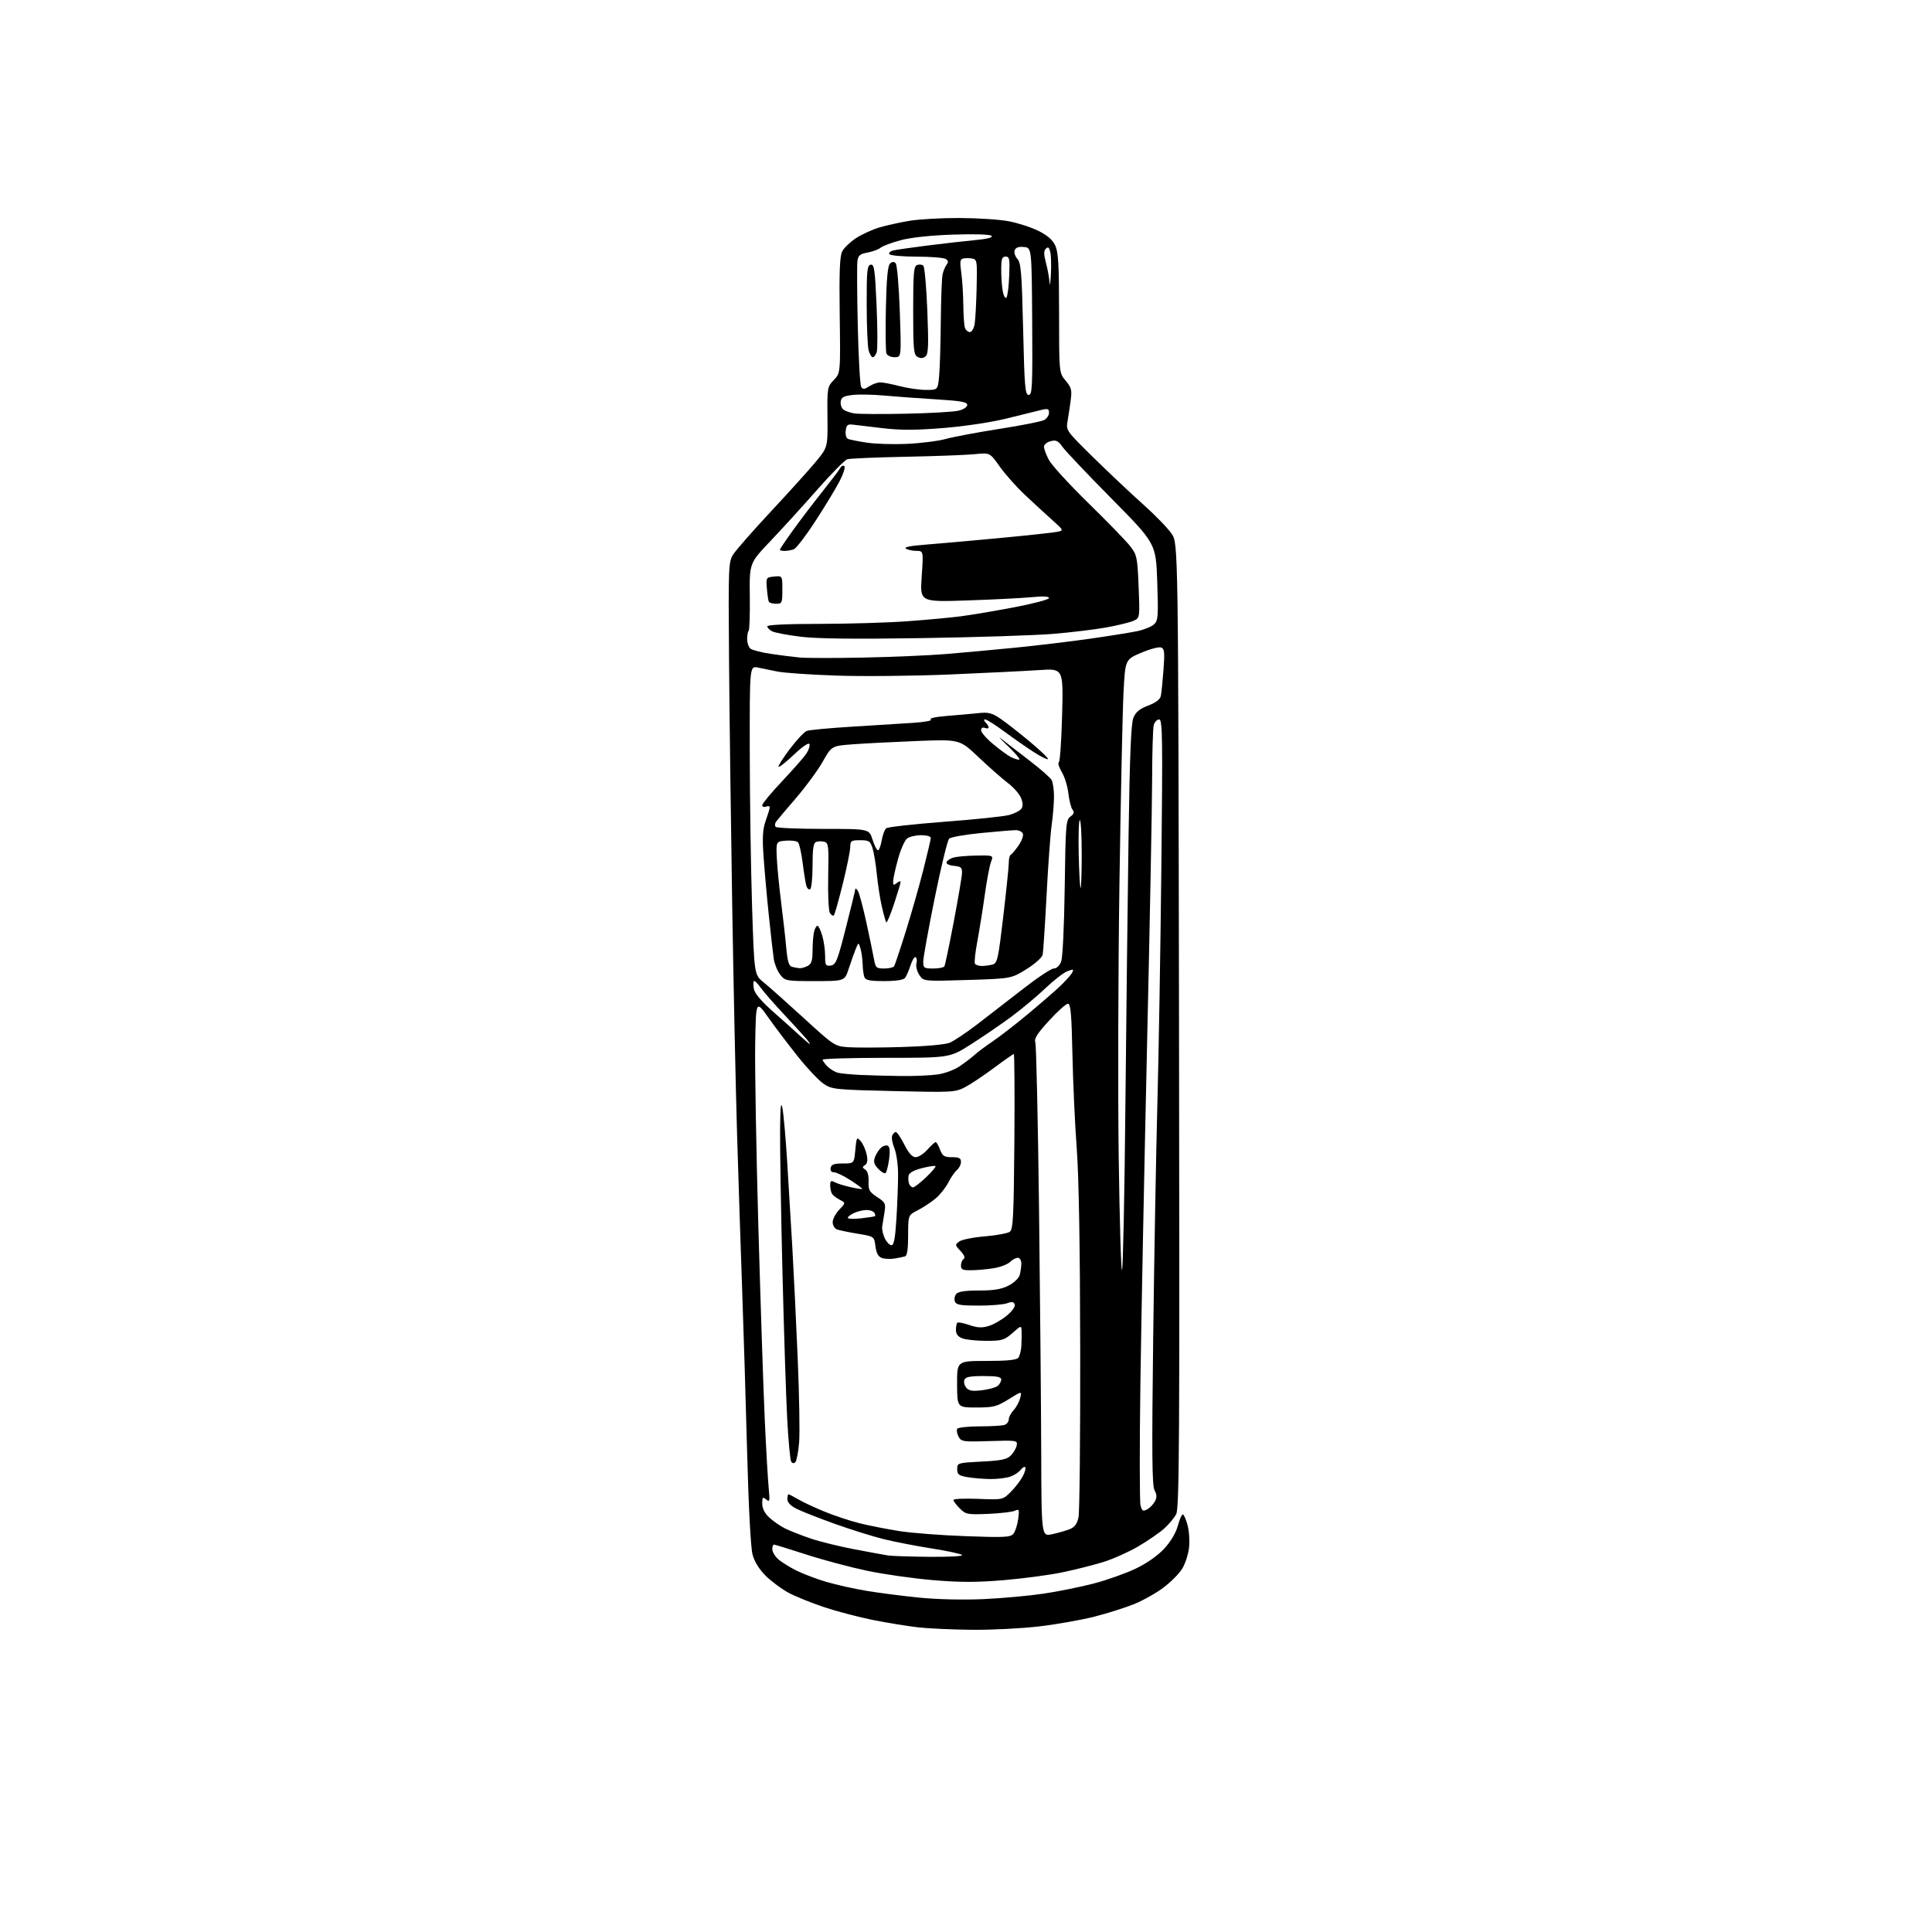 <?xml version="1.0" encoding="UTF-8" standalone="no"?>
<svg 
  version="1.1" 
  xmlns="http://www.w3.org/2000/svg" 
  xmlns:xlink="http://www.w3.org/1999/xlink" 
  xmlns:svg="http://www.w3.org/2000/svg"
  xmlns:rdf="http://www.w3.org/1999/02/22-rdf-syntax-ns#"
  xmlns:cc="http://creativecommons.org/ns#"
  xmlns:dc="http://purl.org/dc/elements/1.1/"
  viewBox="0 0 768 768"
  width="768"
  height="768"
>
<style>svg {background-color: white; }</style>"
<path stroke="none" fill="black" fill-rule="evenodd" d="M386.51,647.87C378.80,647.80 369.12,647.36 365.00,646.90C360.88,646.43 352.87,645.13 347.21,644.01C341.55,642.88 332.77,640.59 327.71,638.91C322.64,637.22 316.25,634.64 313.51,633.17C310.76,631.70 306.68,628.68 304.43,626.45C301.80,623.84 299.92,620.81 299.15,617.95C298.43,615.27 297.57,599.16 297.00,577.50C296.47,557.70 295.59,528.67 295.03,513.00C294.47,497.32 293.55,469.43 293.00,451.00C292.45,432.57 291.57,391.18 291.05,359.00C290.53,326.82 289.96,283.17 289.80,261.99C289.51,224.93 289.57,223.37 291.50,220.35C292.60,218.62 299.31,210.98 306.40,203.37C313.50,195.77 321.50,186.91 324.18,183.69C329.05,177.84 329.05,177.84 328.93,165.82C328.81,154.12 328.88,153.74 331.46,151.04C334.11,148.28 334.11,148.28 333.80,125.32C333.57,107.70 333.81,101.78 334.83,99.85C335.55,98.48 338.03,96.13 340.33,94.64C342.62,93.15 346.75,91.26 349.50,90.44C352.25,89.62 357.65,88.42 361.50,87.78C365.35,87.13 374.35,86.63 381.50,86.66C388.65,86.69 397.42,87.27 400.99,87.95C404.56,88.62 409.83,90.32 412.69,91.73C416.29,93.49 418.38,95.29 419.45,97.54C420.71,100.20 421.00,105.18 421.00,124.51C421.00,148.21 421.00,148.21 423.61,151.32C425.87,154.00 426.15,155.05 425.64,158.96C425.32,161.46 424.75,165.21 424.39,167.31C423.72,171.10 423.78,171.18 434.61,181.83C440.60,187.72 449.48,196.09 454.34,200.43C459.20,204.77 464.34,210.07 465.77,212.22C468.36,216.14 468.36,216.14 468.68,407.62C468.95,573.20 468.80,599.48 467.55,601.90C466.75,603.44 464.52,606.09 462.60,607.78C460.67,609.47 456.03,612.64 452.30,614.82C448.56,617.00 442.35,619.76 438.50,620.95C434.65,622.14 427.32,623.99 422.20,625.05C417.09,626.11 406.62,627.50 398.95,628.14C388.27,629.04 381.70,629.04 370.90,628.13C363.14,627.48 351.33,625.80 344.65,624.40C337.97,622.99 327.06,620.08 320.41,617.92C313.76,615.76 308.03,614.00 307.66,614.00C307.30,614.00 307.00,614.82 307.00,615.83C307.00,616.83 308.01,618.58 309.25,619.72C310.49,620.85 313.75,622.90 316.50,624.28C319.25,625.65 324.65,627.70 328.50,628.83C332.35,629.97 339.55,631.57 344.50,632.39C349.45,633.21 358.90,634.43 365.50,635.09C372.64,635.80 382.97,636.03 391.00,635.67C398.43,635.33 409.23,634.34 415.00,633.48C420.77,632.61 429.76,630.79 434.96,629.42C440.17,628.05 447.63,625.39 451.55,623.51C455.94,621.40 460.26,618.36 462.83,615.57C465.39,612.79 467.46,609.31 468.20,606.53C468.87,604.04 469.75,602.00 470.17,602.00C470.58,602.00 471.44,603.91 472.07,606.25C472.70,608.59 472.96,612.67 472.65,615.32C472.33,617.97 471.11,621.71 469.92,623.62C468.74,625.54 465.41,628.89 462.53,631.07C459.65,633.24 454.41,636.20 450.89,637.63C447.38,639.06 440.23,641.32 435.00,642.65C429.77,643.98 419.88,645.73 413.01,646.53C406.13,647.34 394.21,647.94 386.51,647.87zM369.45,618.86C377.29,618.94 382.98,618.62 382.45,618.14C381.93,617.67 376.55,616.51 370.50,615.56C364.45,614.61 355.90,612.96 351.50,611.88C347.10,610.81 338.32,608.07 332.00,605.81C325.68,603.54 318.81,600.85 316.75,599.82C314.31,598.61 313.00,597.27 313.00,595.98C313.00,594.89 313.20,594.00 313.44,594.00C313.69,594.00 315.38,594.88 317.21,595.96C319.03,597.04 323.71,599.23 327.60,600.83C331.49,602.44 337.78,604.53 341.58,605.49C345.39,606.44 352.55,607.85 357.50,608.63C362.45,609.40 374.38,610.32 384.01,610.66C399.37,611.22 401.68,611.10 402.85,609.69C403.58,608.80 404.43,606.19 404.74,603.87C405.26,600.01 405.15,599.74 403.40,600.55C402.36,601.03 397.57,601.59 392.77,601.79C384.55,602.12 383.91,602.00 381.52,599.62C380.14,598.23 379.00,596.72 379.00,596.26C379.00,595.80 383.42,595.61 388.81,595.82C398.63,596.22 398.63,596.22 401.84,593.00C403.61,591.23 405.75,588.44 406.60,586.80C407.45,585.16 407.88,583.55 407.56,583.23C407.24,582.91 406.42,583.38 405.74,584.28C405.06,585.18 403.23,586.38 401.68,586.95C400.14,587.53 396.54,587.97 393.68,587.94C390.83,587.91 386.70,587.57 384.50,587.18C381.10,586.57 380.50,586.10 380.50,583.98C380.50,581.54 380.67,581.49 390.23,581.00C398.22,580.59 400.30,580.14 401.90,578.50C402.97,577.40 403.99,575.60 404.17,574.50C404.49,572.58 404.04,572.51 393.34,572.85C382.80,573.19 382.12,573.09 381.04,571.08C380.42,569.92 380.18,568.52 380.51,567.98C380.85,567.44 384.88,567.00 389.48,567.00C394.07,567.00 398.55,566.73 399.42,566.39C400.29,566.06 401.00,565.08 401.00,564.21C401.00,563.34 401.87,561.70 402.93,560.56C403.99,559.43 405.16,557.25 405.54,555.72C406.23,552.94 406.23,552.94 400.96,556.22C396.20,559.18 394.93,559.50 388.09,559.50C380.50,559.50 380.50,559.50 380.46,550.25C380.42,541.00 380.42,541.00 392.09,541.00C400.21,541.00 404.07,540.62 404.78,539.75C405.35,539.06 405.90,536.92 406.01,535.00C406.12,533.08 406.16,530.44 406.10,529.15C406.00,526.81 405.98,526.81 402.47,529.90C399.24,532.73 398.32,533.00 392.03,533.00C388.24,533.00 383.98,532.56 382.57,532.02C380.81,531.36 380.00,530.30 380.00,528.69C380.00,527.39 380.24,526.09 380.54,525.80C380.83,525.50 382.97,525.91 385.29,526.71C388.51,527.82 390.32,527.92 393.00,527.11C394.93,526.53 398.17,524.68 400.20,522.99C402.40,521.18 403.69,519.35 403.37,518.52C402.96,517.46 402.22,517.35 400.35,518.06C398.99,518.58 393.90,519.00 389.04,519.00C381.81,519.00 380.10,518.71 379.59,517.37C379.25,516.48 379.48,515.13 380.11,514.37C380.90,513.42 383.67,513.00 389.16,513.00C395.05,513.00 398.06,512.50 400.91,511.05C403.09,509.93 405.01,508.10 405.36,506.80C405.70,505.53 405.98,503.49 405.99,502.25C405.99,500.96 405.39,500.00 404.57,500.00C403.79,500.00 402.39,500.75 401.47,501.67C400.55,502.59 397.70,503.69 395.15,504.11C392.59,504.54 388.59,504.91 386.25,504.94C382.69,504.99 382.00,504.69 382.00,503.06C382.00,501.99 382.48,500.82 383.08,500.45C383.76,500.03 383.31,498.89 381.83,497.31C379.60,494.95 379.58,494.78 381.33,493.50C382.33,492.77 386.93,491.85 391.54,491.47C396.16,491.08 400.61,490.26 401.44,489.63C402.73,488.67 402.99,483.35 403.23,453.75C403.38,434.64 403.27,419.00 403.00,419.00C402.72,419.00 399.12,421.52 395.00,424.59C390.87,427.66 385.70,431.11 383.50,432.24C379.68,434.20 378.38,434.27 355.17,433.72C331.85,433.17 330.70,433.05 327.40,430.82C325.51,429.55 320.90,424.68 317.17,420.00C313.44,415.32 308.16,408.36 305.44,404.52C300.50,397.54 300.50,397.54 300.20,415.02C300.04,424.63 300.61,457.48 301.47,488.00C302.34,518.52 303.48,552.95 304.01,564.50C304.54,576.05 305.24,588.17 305.56,591.43C306.08,596.74 305.98,597.23 304.57,596.06C303.20,594.92 303.00,595.14 303.00,597.69C303.00,599.60 303.96,601.52 305.75,603.20C307.26,604.61 310.05,606.55 311.94,607.51C313.83,608.47 318.43,610.28 322.15,611.55C325.86,612.81 333.77,614.76 339.70,615.88C345.64,617.00 351.62,618.10 353.00,618.32C354.38,618.54 361.78,618.79 369.45,618.86zM418.25,609.87C420.59,609.37 423.73,608.46 425.23,607.86C427.21,607.07 428.16,605.79 428.73,603.14C429.15,601.14 429.46,571.15 429.40,536.50C429.34,495.55 428.85,467.55 428.02,456.50C427.31,447.15 426.54,430.39 426.31,419.25C425.97,403.09 425.61,399.00 424.53,399.00C423.79,399.00 420.41,402.02 417.03,405.71C412.23,410.95 411.03,412.87 411.56,414.46C411.94,415.58 412.60,445.30 413.03,480.50C413.45,515.70 413.85,559.41 413.90,577.64C414.00,610.79 414.00,610.79 418.25,609.87zM456.00,600.00C457.08,599.42 458.46,598.01 459.08,596.85C459.93,595.26 459.90,594.17 458.95,592.40C457.95,590.54 457.84,577.82 458.41,531.77C458.81,499.72 459.56,457.98 460.07,439.00C460.59,420.02 461.30,377.84 461.65,345.25C462.22,292.47 462.12,286.00 460.76,286.00C459.92,286.00 458.96,287.01 458.63,288.25C458.30,289.49 458.01,299.05 457.99,309.50C457.97,319.95 457.06,367.88 455.96,416.00C454.87,464.12 453.68,524.23 453.33,549.56C452.98,574.90 453.00,596.85 453.37,598.34C453.95,600.65 454.33,600.89 456.00,600.00zM316.16,581.24C315.58,581.82 314.95,581.73 314.50,581.00C314.10,580.36 313.40,572.78 312.93,564.17C312.47,555.55 311.61,528.92 311.02,505.00C310.44,481.07 310.02,455.88 310.10,449.00C310.19,439.79 310.44,437.55 311.03,440.50C311.47,442.70 312.31,452.15 312.90,461.50C313.49,470.85 314.42,486.38 314.97,496.00C315.52,505.62 316.48,525.42 317.10,540.00C317.72,554.58 317.98,569.61 317.66,573.40C317.35,577.20 316.67,580.73 316.16,581.24zM390.32,552.65C393.01,552.33 395.84,551.55 396.61,550.91C397.37,550.28 398.00,549.14 398.00,548.38C398.00,547.34 396.27,547.00 390.97,547.00C385.61,547.00 383.80,547.36 383.36,548.51C383.04,549.34 383.37,550.75 384.10,551.63C385.13,552.86 386.55,553.10 390.32,552.65zM446.03,504.83C446.42,504.10 447.03,474.48 447.37,439.00C447.72,403.52 448.29,355.15 448.63,331.50C449.09,300.32 449.61,287.64 450.53,285.37C451.47,283.04 452.98,281.79 456.41,280.48C459.51,279.30 461.17,278.02 461.46,276.61C461.70,275.45 462.17,270.79 462.51,266.25C463.04,259.27 462.89,257.90 461.56,257.39C460.70,257.05 457.13,257.99 453.64,259.48C447.30,262.17 447.30,262.17 446.61,275.34C446.24,282.58 445.51,316.62 445.00,351.00C444.49,385.38 444.36,434.35 444.70,459.83C445.05,485.32 445.65,505.57 446.03,504.83zM355.50,500.30C353.85,500.56 351.60,500.45 350.50,500.04C349.11,499.53 348.35,498.11 348.00,495.40C347.50,491.50 347.50,491.50 340.91,490.42C337.29,489.82 333.57,489.05 332.66,488.70C331.75,488.35 331.00,487.06 331.00,485.84C331.00,484.61 332.17,482.39 333.60,480.89C336.20,478.18 336.20,478.18 333.85,476.94C332.56,476.26 331.17,475.21 330.77,474.60C330.36,474.00 330.02,472.48 330.02,471.24C330.00,469.40 330.32,469.16 331.75,469.92C332.71,470.44 335.51,471.32 337.97,471.88C340.42,472.44 342.56,472.77 342.72,472.62C342.87,472.46 340.80,470.91 338.11,469.17C335.42,467.43 332.46,466.00 331.54,466.00C330.47,466.00 329.98,465.36 330.20,464.25C330.47,462.90 331.56,462.50 335.02,462.50C339.50,462.50 339.50,462.50 340.00,457.13C340.47,452.05 340.59,451.87 342.14,453.63C343.04,454.66 344.10,457.02 344.50,458.87C345.00,461.26 344.82,462.51 343.86,463.12C342.73,463.85 342.75,464.16 343.96,464.94C344.88,465.53 345.37,467.31 345.28,469.70C345.14,473.04 345.57,473.80 348.66,475.83C351.91,477.96 352.15,478.45 351.61,481.83C351.29,483.85 350.88,486.40 350.70,487.50C350.52,488.60 350.98,490.74 351.71,492.25C352.45,493.76 353.65,495.00 354.37,495.00C355.35,495.00 355.87,492.18 356.35,484.34C356.71,478.48 357.00,470.59 357.00,466.81C357.00,463.03 356.34,458.36 355.54,456.44C354.74,454.52 354.34,452.29 354.65,451.48C354.96,450.66 355.61,450.00 356.09,450.00C356.57,450.00 358.11,452.25 359.50,455.00C361.25,458.46 362.64,460.00 364.01,460.00C365.10,460.00 367.19,458.65 368.66,457.00C370.13,455.35 371.61,454.00 371.95,454.00C372.28,454.00 373.07,455.35 373.69,457.00C374.66,459.57 375.35,460.00 378.41,460.00C381.26,460.00 382.00,460.39 382.00,461.88C382.00,462.91 381.29,464.34 380.43,465.06C379.56,465.78 378.01,468.03 376.97,470.06C375.94,472.09 373.66,474.95 371.91,476.42C370.16,477.89 366.99,479.98 364.87,481.07C361.00,483.04 361.00,483.04 361.00,491.05C361.00,496.59 360.61,499.18 359.75,499.44C359.06,499.65 357.15,500.04 355.50,500.30zM342.25,484.31C345.14,483.99 347.66,483.59 347.85,483.43C348.04,483.27 347.90,482.65 347.54,482.07C347.18,481.48 345.80,481.00 344.49,481.00C343.17,481.00 340.95,481.52 339.55,482.16C338.15,482.80 337.00,483.68 337.00,484.11C337.00,484.55 339.36,484.64 342.25,484.31zM362.93,472.00C363.47,472.00 365.81,470.20 368.12,468.00C370.44,465.80 372.13,463.79 371.88,463.55C371.63,463.30 369.20,463.67 366.47,464.36C363.19,465.20 361.39,466.22 361.17,467.37C360.98,468.33 361.08,469.77 361.38,470.56C361.69,471.35 362.38,472.00 362.93,472.00zM352.07,466.26C351.69,466.68 350.37,465.96 349.15,464.66C347.38,462.78 347.12,461.81 347.86,459.86C348.37,458.52 349.49,456.84 350.35,456.12C351.21,455.41 352.40,455.13 353.00,455.50C353.70,455.93 353.86,457.86 353.43,460.84C353.07,463.40 352.45,465.84 352.07,466.26zM358.00,427.73C363.23,427.80 369.83,427.52 372.67,427.12C375.69,426.69 379.48,425.25 381.76,423.67C383.91,422.18 386.53,420.16 387.58,419.19C388.64,418.21 391.75,415.90 394.50,414.04C397.25,412.19 403.32,407.49 408.00,403.61C412.68,399.73 418.46,394.74 420.85,392.53C423.24,390.31 425.61,387.72 426.12,386.76C426.96,385.21 426.76,385.14 424.30,386.08C422.78,386.65 418.83,389.72 415.52,392.89C412.21,396.05 406.09,401.16 401.93,404.23C397.76,407.31 390.56,412.22 385.94,415.16C377.52,420.50 377.52,420.50 352.26,420.50C338.37,420.50 327.00,420.84 327.00,421.25C327.00,421.66 327.89,422.89 328.97,423.97C330.06,425.06 331.97,426.18 333.22,426.47C334.48,426.75 338.43,427.13 342.00,427.30C345.57,427.47 352.77,427.67 358.00,427.73zM358.50,416.21C367.78,415.94 375.76,415.23 377.50,414.51C379.15,413.84 384.10,410.53 388.50,407.16C392.90,403.79 401.12,397.42 406.78,393.02C412.43,388.61 417.88,385.00 418.90,385.00C420.00,385.00 421.19,383.88 421.82,382.25C422.43,380.66 423.03,368.25 423.24,352.75C423.58,327.82 423.73,325.91 425.51,324.61C426.94,323.57 427.15,322.88 426.35,321.86C425.76,321.11 425.02,318.19 424.70,315.38C424.38,312.56 423.21,308.75 422.09,306.92C420.98,305.08 420.44,303.34 420.90,303.04C421.36,302.74 421.95,294.22 422.21,284.11C422.68,265.72 422.68,265.72 413.09,266.37C407.82,266.72 391.80,267.51 377.50,268.12C363.20,268.72 342.95,268.92 332.50,268.56C322.05,268.20 311.48,267.47 309.00,266.94C306.52,266.42 303.04,265.70 301.25,265.36C298.00,264.74 298.00,264.74 298.04,298.62C298.06,317.25 298.47,344.88 298.95,360.00C299.83,387.50 299.83,387.50 303.55,390.50C305.60,392.15 312.77,398.54 319.50,404.69C331.51,415.69 331.83,415.89 337.11,416.28C340.08,416.50 349.70,416.47 358.50,416.21zM321.92,414.99C322.16,415.00 321.26,413.76 319.93,412.25C318.60,410.74 314.57,406.35 310.97,402.50C307.37,398.65 303.46,394.15 302.29,392.50C301.12,390.85 299.94,389.73 299.67,390.00C299.40,390.28 299.41,391.71 299.70,393.20C300.03,394.93 302.78,398.16 307.36,402.19C311.29,405.64 316.07,409.94 318.00,411.73C319.93,413.52 321.69,414.99 321.92,414.99zM323.96,390.00C312.51,390.00 312.08,389.92 310.16,387.47C309.06,386.08 307.91,383.27 307.59,381.22C307.28,379.17 306.37,371.20 305.58,363.50C304.78,355.80 303.85,345.23 303.49,340.00C303.00,332.62 303.20,329.53 304.43,326.12C305.29,323.72 306.00,321.37 306.00,320.91C306.00,320.44 305.32,320.32 304.50,320.64C303.68,320.95 303.00,320.70 303.00,320.07C303.00,319.45 306.59,315.12 310.98,310.46C315.37,305.80 319.69,300.88 320.58,299.52C321.46,298.17 322.00,296.50 321.77,295.81C321.52,295.05 319.12,296.67 315.66,299.93C312.54,302.89 309.75,305.09 309.48,304.81C309.21,304.54 311.21,301.38 313.93,297.79C316.64,294.20 319.68,290.95 320.68,290.56C321.68,290.17 329.70,289.41 338.50,288.88C347.30,288.34 358.28,287.65 362.89,287.35C367.71,287.03 370.74,286.46 370.00,286.00C369.24,285.53 372.01,284.94 376.60,284.58C380.95,284.23 386.57,283.73 389.09,283.46C392.89,283.06 394.35,283.43 397.59,285.62C399.74,287.07 405.01,291.18 409.29,294.75C413.58,298.32 416.86,301.47 416.58,301.75C416.30,302.03 413.79,300.79 411.00,299.00C408.21,297.21 402.96,293.55 399.33,290.87C395.70,288.19 392.25,286.00 391.66,286.00C390.99,286.00 391.04,286.44 391.80,287.20C392.46,287.86 393.00,288.75 393.00,289.17C393.00,289.59 392.32,289.68 391.50,289.36C390.57,289.01 390.00,289.37 390.00,290.30C390.00,291.13 392.14,293.59 394.75,295.76C397.36,297.93 400.48,300.22 401.68,300.85C402.89,301.48 404.42,302.00 405.10,302.00C405.77,302.00 403.86,299.64 400.84,296.75C397.82,293.86 396.51,292.44 397.93,293.59C399.34,294.73 404.24,298.52 408.80,302.00C413.37,305.48 417.53,309.13 418.05,310.10C418.57,311.07 418.99,314.04 418.98,316.68C418.97,319.33 418.55,324.43 418.05,328.00C417.54,331.57 416.63,344.18 416.02,356.00C415.40,367.82 414.71,378.40 414.48,379.50C414.25,380.62 411.41,383.16 408.03,385.26C401.99,389.01 401.99,389.01 384.55,389.56C367.11,390.10 367.11,390.10 365.44,387.55C364.52,386.15 364.00,384.10 364.29,383.00C364.58,381.90 364.44,380.77 363.99,380.49C363.53,380.21 362.62,381.67 361.95,383.74C361.28,385.81 360.29,388.06 359.75,388.75C359.12,389.54 356.11,390.00 351.48,390.00C345.78,390.00 344.08,389.66 343.61,388.42C343.27,387.55 342.96,385.19 342.90,383.17C342.85,381.15 342.46,378.38 342.04,377.00C341.28,374.50 341.28,374.50 340.13,377.33C339.50,378.89 338.26,382.38 337.38,385.08C335.77,390.00 335.77,390.00 323.96,390.00zM317.82,384.88C318.54,384.95 320.00,384.53 321.07,383.96C322.60,383.15 323.00,381.84 323.01,377.71C323.02,374.85 323.30,371.49 323.63,370.25C323.96,369.01 324.56,368.00 324.96,368.00C325.36,368.00 326.20,369.74 326.84,371.87C327.48,373.99 328.00,377.62 328.00,379.94C328.00,383.72 328.22,384.11 330.25,383.82C332.26,383.53 332.90,381.95 336.20,369.00C338.24,361.02 339.94,354.05 339.98,353.50C340.03,352.95 340.51,353.27 341.05,354.20C341.60,355.14 343.10,360.76 344.40,366.70C345.69,372.64 347.05,379.19 347.42,381.25C348.04,384.72 348.35,385.00 351.49,385.00C353.35,385.00 355.13,384.59 355.44,384.09C355.75,383.59 357.82,377.41 360.03,370.34C362.25,363.28 365.39,352.24 367.03,345.81C368.66,339.38 370.00,333.64 370.00,333.06C370.00,332.48 368.29,332.00 366.19,332.00C364.10,332.00 361.59,332.58 360.62,333.29C359.65,334.00 358.00,337.71 356.96,341.54C355.91,345.37 355.05,349.34 355.03,350.37C355.00,351.92 355.26,352.03 356.50,351.00C357.32,350.32 358.00,350.15 358.00,350.62C358.00,351.10 356.83,355.01 355.40,359.31C353.96,363.61 352.59,366.92 352.33,366.67C352.08,366.41 351.27,363.57 350.54,360.35C349.81,357.13 348.92,351.35 348.55,347.50C348.18,343.65 347.43,339.04 346.86,337.25C345.94,334.31 345.47,334.00 341.92,334.00C338.32,334.00 338.00,334.22 337.98,336.75C337.96,338.26 336.63,344.85 335.01,351.38C333.39,357.92 331.80,363.53 331.48,363.85C331.16,364.18 330.45,363.78 329.92,362.97C329.37,362.15 329.07,355.69 329.22,348.30C329.48,336.18 329.35,335.06 327.65,334.62C326.64,334.35 325.18,334.38 324.40,334.68C323.35,335.08 323.00,337.39 323.00,344.05C323.00,348.91 322.58,353.14 322.07,353.46C321.56,353.77 320.89,353.22 320.57,352.22C320.26,351.23 319.58,347.12 319.08,343.09C318.57,339.06 317.73,335.33 317.21,334.81C316.69,334.29 314.52,334.01 312.38,334.18C308.50,334.50 308.50,334.50 308.79,341.00C308.95,344.57 309.72,352.45 310.49,358.50C311.26,364.55 312.19,372.74 312.54,376.70C313.04,382.19 313.58,383.99 314.85,384.33C315.76,384.57 317.09,384.82 317.82,384.88zM370.94,385.00C373.11,385.00 375.12,384.62 375.40,384.16C375.69,383.70 377.37,375.71 379.13,366.41C380.90,357.11 382.38,348.38 382.42,347.00C382.49,344.88 381.99,344.45 379.19,344.18C377.24,343.99 376.04,343.39 376.26,342.71C376.48,342.07 377.74,341.25 379.07,340.88C380.41,340.50 384.53,340.15 388.23,340.10C394.95,340.00 394.95,340.00 393.92,342.71C393.36,344.19 392.23,350.16 391.43,355.96C390.62,361.75 389.29,370.03 388.48,374.35C387.67,378.67 387.25,382.60 387.56,383.10C387.87,383.59 389.10,383.99 390.31,383.99C391.51,383.98 393.43,383.72 394.57,383.42C396.46,382.91 396.82,381.26 398.83,364.18C400.04,353.91 401.02,344.30 401.02,342.83C401.01,341.37 401.34,340.02 401.75,339.83C402.16,339.65 403.55,338.01 404.83,336.18C406.11,334.36 406.91,332.22 406.61,331.43C406.31,330.64 405.06,330.00 403.84,330.00C402.62,330.00 396.42,330.51 390.06,331.13C383.70,331.75 377.96,332.76 377.31,333.38C376.65,333.99 374.06,344.62 371.56,357.00C369.05,369.38 367.00,380.74 367.00,382.25C367.00,384.78 367.31,385.00 370.94,385.00zM429.55,353.00C429.80,353.00 430.00,346.93 430.00,339.50C430.00,332.07 429.66,326.00 429.25,326.00C428.84,326.00 428.64,332.07 428.80,339.50C428.97,346.92 429.31,353.00 429.55,353.00zM349.01,338.00C349.46,338.00 350.12,336.23 350.49,334.06C350.86,331.89 351.68,329.72 352.33,329.23C352.97,328.74 363.40,327.58 375.50,326.66C387.60,325.74 399.14,324.53 401.14,323.98C403.14,323.42 405.28,322.37 405.89,321.63C406.68,320.68 406.70,319.46 405.96,317.40C405.39,315.80 403.02,313.06 400.71,311.31C398.39,309.55 393.12,304.92 389.00,301.00C381.50,293.89 381.50,293.89 364.50,294.56C355.15,294.93 343.70,295.52 339.05,295.87C330.59,296.50 330.59,296.50 327.05,302.77C325.10,306.21 320.35,312.69 316.50,317.15C312.65,321.62 309.07,325.86 308.54,326.59C308.00,327.31 307.93,328.26 308.37,328.70C308.81,329.14 317.35,329.50 327.34,329.50C345.50,329.50 345.50,329.50 346.84,333.75C347.58,336.09 348.56,338.00 349.01,338.00zM343.00,261.40C354.27,261.18 369.12,260.55 376.00,259.99C382.88,259.43 395.48,258.27 404.00,257.42C412.52,256.57 425.80,254.97 433.50,253.87C441.19,252.77 449.62,251.42 452.23,250.86C454.84,250.30 457.78,249.09 458.76,248.17C460.36,246.67 460.49,244.99 460.02,231.28C459.50,216.07 459.50,216.07 441.93,198.28C432.26,188.50 423.44,179.20 422.33,177.60C420.67,175.22 419.84,174.82 417.65,175.37C416.19,175.74 415.00,176.72 415.00,177.56C415.00,178.40 415.86,180.75 416.92,182.79C417.98,184.83 425.10,192.61 432.74,200.08C440.39,207.55 447.87,215.28 449.38,217.25C451.94,220.61 452.15,221.65 452.62,233.23C453.12,245.63 453.12,245.63 450.60,246.77C449.21,247.40 444.35,248.59 439.79,249.42C435.23,250.24 425.65,251.40 418.50,251.99C411.35,252.57 387.95,253.33 366.50,253.66C339.35,254.08 324.65,253.91 318.12,253.09C312.95,252.45 307.89,251.48 306.87,250.93C305.84,250.38 305.00,249.50 305.00,248.96C305.00,248.38 313.09,248.00 325.75,248.00C337.16,247.99 352.80,247.53 360.50,246.97C368.20,246.41 377.88,245.52 382.00,244.98C386.12,244.44 395.69,242.83 403.25,241.39C410.81,239.95 417.00,238.31 417.00,237.74C417.00,237.07 414.65,236.94 410.25,237.38C406.54,237.74 394.99,238.33 384.60,238.68C365.69,239.32 365.69,239.32 366.39,229.16C367.09,219.00 367.09,219.00 364.30,218.98C362.76,218.98 360.87,218.57 360.11,218.09C359.20,217.52 361.85,216.96 367.61,216.53C372.50,216.15 385.73,214.98 397.00,213.92C408.27,212.85 418.72,211.73 420.20,211.42C422.90,210.86 422.90,210.86 418.24,206.68C415.68,204.38 410.81,199.90 407.43,196.73C404.05,193.55 399.53,188.47 397.39,185.44C393.50,179.93 393.50,179.93 387.50,180.54C384.20,180.87 371.85,181.34 360.05,181.57C348.25,181.80 337.79,182.25 336.80,182.56C335.81,182.88 330.42,188.34 324.82,194.70C319.23,201.06 310.88,210.23 306.27,215.07C297.90,223.87 297.90,223.87 298.06,236.99C298.15,244.21 297.94,250.39 297.61,250.72C297.27,251.06 297.00,252.55 297.00,254.04C297.00,255.54 297.59,257.24 298.31,257.84C299.02,258.43 302.74,259.38 306.56,259.94C310.37,260.51 315.52,261.16 318.00,261.38C320.48,261.61 331.73,261.62 343.00,261.40zM308.56,240.00C307.22,240.00 305.91,239.66 305.66,239.25C305.41,238.84 305.05,236.47 304.85,234.00C304.51,229.57 304.55,229.50 307.75,229.19C311.00,228.87 311.00,228.87 311.00,234.44C311.00,239.67 310.85,240.00 308.56,240.00zM311.92,219.00C310.86,219.00 310.00,218.78 310.00,218.52C310.00,218.26 312.36,214.77 315.24,210.77C318.12,206.77 323.30,199.96 326.76,195.62C330.21,191.29 333.45,187.02 333.95,186.13C334.44,185.24 335.21,184.88 335.65,185.32C336.09,185.76 335.18,188.55 333.63,191.51C332.07,194.48 327.76,201.58 324.04,207.29C320.33,213.00 316.51,217.97 315.56,218.34C314.61,218.70 312.97,219.00 311.92,219.00zM360.50,176.45C366.00,176.20 372.98,175.32 376.00,174.48C379.02,173.65 388.61,171.85 397.30,170.49C405.99,169.13 413.98,167.55 415.05,166.97C416.12,166.40 417.00,165.09 417.00,164.07C417.00,162.48 416.54,162.32 413.75,163.00C411.96,163.44 405.81,164.96 400.07,166.38C394.08,167.86 383.46,169.46 375.07,170.14C364.19,171.03 358.10,171.05 351.00,170.22C345.77,169.60 340.38,168.97 339.00,168.80C336.92,168.55 336.45,168.97 336.18,171.26C336.00,172.87 336.41,174.22 337.18,174.51C337.91,174.79 341.20,175.44 344.50,175.95C347.80,176.47 355.00,176.69 360.50,176.45zM360.00,164.46C369.62,164.26 379.07,163.72 381.00,163.26C383.02,162.77 384.50,161.80 384.50,160.96C384.50,159.80 381.94,159.34 372.00,158.74C365.12,158.32 355.90,157.65 351.50,157.24C347.10,156.83 341.48,156.72 339.00,157.00C335.40,157.40 334.44,157.92 334.20,159.59C334.04,160.74 334.49,162.16 335.20,162.75C335.92,163.34 337.85,164.05 339.50,164.33C341.15,164.60 350.38,164.66 360.00,164.46zM408.91,157.00C410.33,157.00 410.48,153.91 410.31,127.75C410.11,98.50 410.11,98.50 407.05,98.19C404.95,97.97 403.79,98.38 403.37,99.47C403.03,100.35 403.51,101.90 404.43,102.92C405.86,104.50 406.18,108.46 406.71,130.88C407.24,153.84 407.51,157.00 408.91,157.00zM345.56,153.55C346.86,152.70 348.82,152.00 349.92,152.00C351.01,152.00 354.49,152.68 357.66,153.50C360.83,154.32 365.52,155.00 368.09,155.00C372.77,155.00 372.77,155.00 373.30,149.75C373.59,146.86 373.90,137.07 373.98,128.00C374.06,118.92 374.38,110.38 374.70,109.00C375.02,107.62 375.75,105.90 376.32,105.17C377.08,104.22 376.97,103.59 375.94,102.94C375.15,102.44 369.91,102.02 364.31,102.02C358.70,102.01 353.85,101.56 353.52,101.03C353.19,100.50 353.95,99.82 355.21,99.53C356.47,99.24 362.68,98.36 369.00,97.56C375.32,96.77 383.79,95.81 387.81,95.43C392.58,94.97 394.79,94.39 394.15,93.75C393.56,93.16 387.53,92.97 378.84,93.26C369.81,93.57 362.09,94.40 358.00,95.50C354.43,96.46 350.82,97.81 350.00,98.50C349.18,99.18 346.86,100.04 344.86,100.40C341.86,100.93 341.15,101.53 340.84,103.77C340.63,105.27 340.69,116.85 340.98,129.50C341.27,142.15 341.88,153.09 342.34,153.80C343.02,154.86 343.64,154.81 345.56,153.55zM367.89,141.68C366.93,142.47 365.92,142.53 364.74,141.87C363.19,141.01 363.00,138.99 363.00,123.42C363.00,108.47 363.23,105.85 364.57,105.34C365.43,105.01 366.54,105.14 367.05,105.65C367.55,106.15 368.26,114.20 368.63,123.54C369.18,137.51 369.04,140.72 367.89,141.68zM346.95,142.00C346.45,142.00 345.70,140.76 345.29,139.25C344.88,137.74 344.53,129.53 344.52,121.02C344.50,107.56 344.71,105.50 346.11,105.22C347.52,104.95 347.82,106.99 348.45,121.39C348.85,130.46 348.88,138.81 348.52,139.94C348.16,141.07 347.45,142.00 346.95,142.00zM355.63,142.00C354.15,142.00 352.68,141.33 352.37,140.51C352.05,139.69 351.95,131.61 352.15,122.56C352.39,111.14 352.88,105.72 353.75,104.85C354.61,103.99 355.32,103.92 356.03,104.63C356.60,105.20 357.33,113.62 357.68,123.83C358.31,142.00 358.31,142.00 355.63,142.00zM385.56,132.00C386.31,132.00 387.15,130.55 387.44,128.75C387.73,126.96 388.09,120.47 388.23,114.32C388.48,103.81 388.38,103.11 386.50,102.78C385.40,102.58 383.80,102.57 382.93,102.75C381.64,103.02 381.50,103.97 382.11,108.29C382.52,111.15 382.89,116.95 382.93,121.17C382.97,125.39 383.27,129.55 383.61,130.42C383.94,131.29 384.82,132.00 385.56,132.00zM400.06,118.31C400.50,117.87 401.00,114.01 401.17,109.75C401.46,102.91 401.29,102.00 399.75,102.00C398.30,102.00 398.00,102.92 398.00,107.38C398.00,110.33 398.29,114.18 398.64,115.94C398.99,117.69 399.63,118.76 400.06,118.31zM417.75,109.03C417.94,105.47 417.83,101.47 417.50,100.14C417.04,98.31 416.61,97.99 415.74,98.86C414.87,99.73 414.89,101.12 415.79,104.52C416.46,107.00 417.09,110.48 417.19,112.26C417.30,114.04 417.55,112.59 417.75,109.03z" />

</svg>